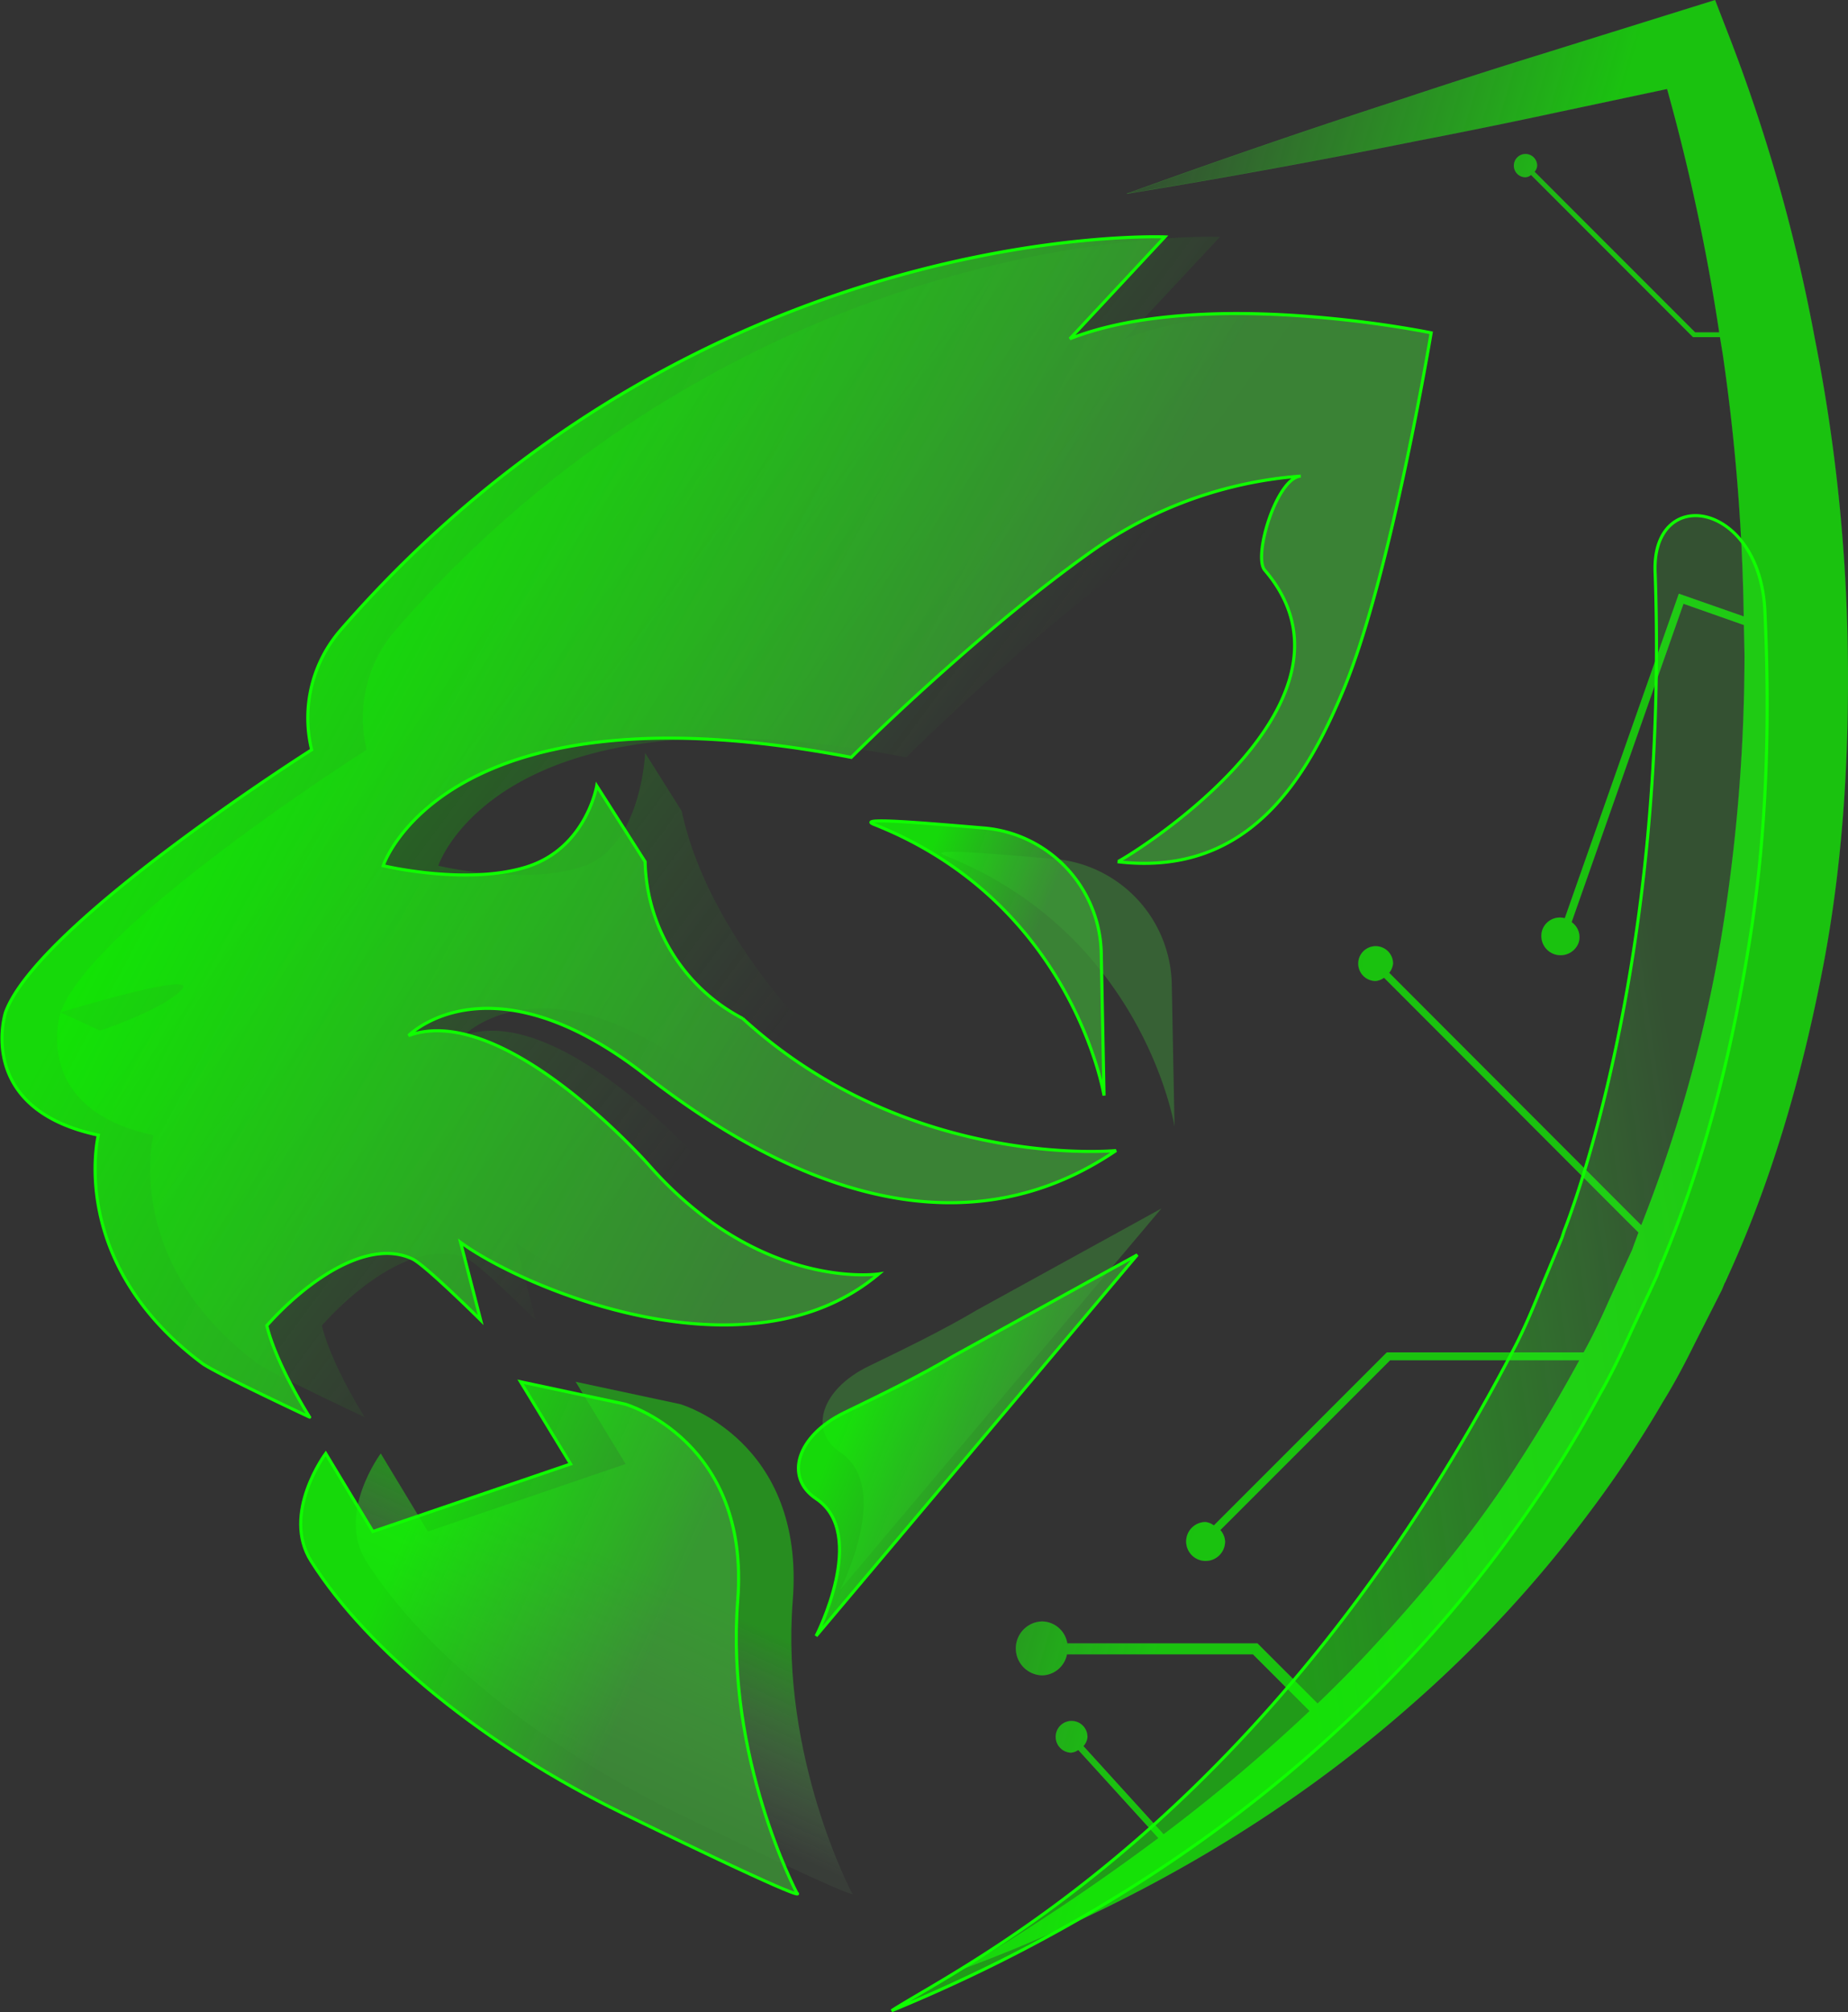 <svg xmlns="http://www.w3.org/2000/svg" xmlns:xlink="http://www.w3.org/1999/xlink" width="300.774" height="327.397" viewBox="0 0 300.774 327.397"><rect x="0" y="0" width="300.774" height="327.397" fill="#333333" stroke="none"/><defs><style>.a{stroke:rgba(60,255,48,0.51);stroke-width:0.025px;fill:url(#a);}.a,.b,.d,.e,.f,.g{fill-rule:evenodd;}.b,.g{stroke:#0fff00;stroke-width:0.5px;}.b{fill:url(#b);}.c{opacity:0.44;}.d{fill:url(#c);}.e{fill:url(#d);}.f{fill:url(#e);}.g{fill:url(#g);}</style><linearGradient id="a" x1="-0.38" y1="0.771" x2="0.074" y2="1.068" gradientUnits="objectBoundingBox"><stop offset="0" stop-color="#3cff30" stop-opacity="0"/><stop offset="1" stop-color="#0fff00" stop-opacity="0.702"/></linearGradient><linearGradient id="b" x1="0.428" y1="0.623" x2="0.906" y2="0.542" gradientUnits="objectBoundingBox"><stop offset="0" stop-color="#0fff00" stop-opacity="0.51"/><stop offset="1" stop-color="#3cff30" stop-opacity="0.149"/></linearGradient><linearGradient id="c" x1="0.5" x2="0.816" y2="0.194" gradientUnits="objectBoundingBox"><stop offset="0" stop-color="#0ab200"/><stop offset="1" stop-color="#3c9b36" stop-opacity="0"/></linearGradient><linearGradient id="d" x1="-0.803" y1="0.126" x2="-0.648" y2="-0.206" gradientUnits="objectBoundingBox"><stop offset="0" stop-color="#94e890" stop-opacity="0.129"/><stop offset="1" stop-color="#16ff07"/></linearGradient><linearGradient id="e" x1="-0.638" y1="0.404" x2="-0.367" y2="0.626" gradientUnits="objectBoundingBox"><stop offset="0" stop-color="#fff"/><stop offset="1" stop-color="#3c9b36"/></linearGradient><linearGradient id="g" x1="0.114" y1="0.55" x2="0.581" y2="0.755" gradientUnits="objectBoundingBox"><stop offset="0" stop-color="#0fff00" stop-opacity="0.812"/><stop offset="1" stop-color="#3c9b36" stop-opacity="0.761"/></linearGradient></defs><g transform="translate(-11.467 -2.984)"><g transform="translate(148.251 3)"><path class="a" d="M502.911,240.968a281.221,281.221,0,0,0-5.366-51.654,275.939,275.939,0,0,0-14.2-49.874l-2.04-5.269-5.1,1.591-22.763,7.1q-11.385,3.519-22.711,7.288-22.692,7.358-45.174,15.528,23.61-3.856,47-8.564,11.72-2.252,23.372-4.76l17.579-3.731a332.082,332.082,0,0,1,8.491,39.622h-3.934l-26.15-26.153a1.582,1.582,0,0,0,.422-.989,1.882,1.882,0,1,0-1.884,1.882,1.534,1.534,0,0,0,.9-.376l.1.093L477.727,189h4.388c.153.975.329,1.95.478,2.925a328.354,328.354,0,0,1,3.394,42.54l-10.57-3.7-18.561,52.8a3.01,3.01,0,0,0-3.632,1.844,3.118,3.118,0,0,0,5.881,2.075,2.955,2.955,0,0,0-1.155-3.286l18.216-51.82,9.845,3.466c.029,1.726.091,3.457.1,5.176a283.553,283.553,0,0,1-4.315,48.778A230.932,230.932,0,0,1,469.3,333.523l-.627-.622-40.3-40.35-.114-.116a2.9,2.9,0,0,0,.632-1.5,2.823,2.823,0,1,0-2.822,2.824,2.687,2.687,0,0,0,1.326-.518l.115.058,39.2,39.254,2.149,2.136c-.233.6-.439,1.213-.677,1.812l-.358,1-3.747,8.192c-1.294,2.93-2.623,5.758-4.157,8.515H427.888l-28.154,28.154a2.914,2.914,0,0,0-1.344-.559,3.157,3.157,0,1,0,3.16,3.156,3.053,3.053,0,0,0-.772-1.859l27.635-27.635h30.819c-3.131,5.739-6.354,11.221-9.856,16.613-7.226,11.39-15.971,21.774-25.249,31.717q-3.659,3.856-7.506,7.544l-9.791-9.789H375.869a4.224,4.224,0,0,0-4.041-3.569,4.376,4.376,0,0,0,0,8.751,4.21,4.21,0,0,0,3.986-3.419H406.1l9.228,9.228a276.932,276.932,0,0,1-23.776,20.07l-12.973-14.265-.084-.1a2.475,2.475,0,0,0,.648-1.384,2.571,2.571,0,1,0-2.689,2.449,2.39,2.39,0,0,0,1.212-.437l.127.137,12.924,14.212a369.529,369.529,0,0,1-31.734,21.242c26.215-9.724,51.245-23.852,72.71-42.772A202.265,202.265,0,0,0,460.9,380.157a182.866,182.866,0,0,0,11.916-17.931c1.933-3.107,3.639-6.382,5.238-9.618l2.469-4.867,1.231-2.435.617-1.219c.284-.635.6-1.453.867-2.181l-.356,1c7.405-15.9,12.318-32.86,15.7-49.982C502.013,275.787,503.108,258.239,502.911,240.968Z" transform="translate(-338.955 -134.17)"/><path class="b" d="M150,16.044c-.1-18.177-17.923-21.565-17.636-6.782,0,64.706-18.3,105.722-18.552,106.346l-.373,1.042-3.9,8.538c-1.349,3.054-2.733,6-4.332,8.873C62.214,210.051,11.451,231.688,0,238.553c27.321-10.134,53.407-24.859,75.777-44.576A210.875,210.875,0,0,0,106.224,161.1a190.932,190.932,0,0,0,12.418-18.687c2.014-3.238,3.792-6.651,5.458-10.024l2.574-5.072,1.283-2.539.643-1.27c.3-.661.628-1.514.9-2.273l-.371,1.038c7.717-16.575,12.838-34.247,16.362-52.091C149.068,52.331,150.209,34.043,150,16.044Z" transform="translate(0 88.735) rotate(-2)"/></g><g transform="translate(11.787 41.501)"><g class="c" transform="translate(8.959 0)"><g transform="translate(0 0)"><path class="d" d="M323.259,328.884c6.616-7.382,16.482-14.254,23.71-10.835,2.075.984,11.094,9.938,11.094,9.938l-3.269-12.649c9.817,7.234,46.638,23.188,68.071,5.142,0,0-19.234,2.934-37.435-17.733,0,0-23.562-26.7-39.1-21.048,0,0,13.1-13.383,38.5,6.378s52.606,28.636,76.65,12.329c0,0-39.126.279-60.78-21.5,0,0-15.034-15.592-18.864-33.724l-5.958-9.462s-.625,15.52-10.39,18.554-23.282-.21-23.282-.21,9.949-30.385,76.178-17.629c0,0,19.992-20.006,39.2-33.585a67.695,67.695,0,0,1,33.947-12.184c-3.925.3-7.784,13.052-5.857,15.3,18.941,22.074-23.518,47.475-23.953,47.443,21.811,2.594,31.087-14.32,36.831-28.116,7.595-18.244,14.209-57.937,14.209-57.937s-36.778-7.66-58.795.967l15.459-16.574s-75.777-3.128-134.161,63.967a21.825,21.825,0,0,0-4.711,19.482s-44.516,28.209-49.827,42.719c0,0,22.772-6.947,19.7-3.68s-13.263,6.652-13.263,6.652l-6.437-2.973s-5.078,15.7,15.108,19.98c0,0-5.161,20.647,16.909,37.133,2.021,1.509,17.492,8.753,17.492,8.753S324.856,335.372,323.259,328.884Z" transform="translate(-280.153 -151.72)"/><path class="e" d="M389.867,345.867s-11.65-21.965-9.624-47.572c2.064-26.086-18.311-31.954-18.311-31.954L344.9,262.7l8.145,13.376-32.184,10.986-7.673-12.7s-7.277,9.77-2.373,17.531c9.27,14.676,28.593,30.242,50.594,40.97C393.507,348.514,389.867,345.867,389.867,345.867Z" transform="translate(-260.496 -76.395)"/><path class="f" d="M384.24,212.484c-10.507-.88-20.855-1.771-17.8-.562,32.378,12.828,37.4,44.1,37.4,44.1l-.449-23.144A20.883,20.883,0,0,0,384.24,212.484Z" transform="translate(-221.956 -111.257)"/><path class="f" d="M409.526,245.9l-29.941,16.473c-5.738,3.4-11.747,6.292-17.745,9.208-7.754,3.767-9.783,10.541-4.591,14,8.581,5.719,0,22.339,0,22.339Z" transform="translate(-229.774 -87.793)"/></g></g><g transform="translate(0 0)"><path class="g" d="M323.259,328.884c6.616-7.382,16.482-14.254,23.71-10.835,2.075.983,11.094,9.938,11.094,9.938l-3.269-12.649c9.817,7.234,46.638,23.188,68.071,5.142,0,0-19.234,2.934-37.435-17.733,0,0-23.562-26.7-39.1-21.048,0,0,13.1-13.383,38.5,6.378s52.606,28.636,76.65,12.329c0,0-33.609,3.307-60.78-21.5a29.516,29.516,0,0,1-15.87-25.5l-7.874-12.341s-1.7,10.173-11.468,13.207-23.282-.21-23.282-.21,9.949-30.385,76.178-17.629c0,0,19.992-20.006,39.2-33.585a67.7,67.7,0,0,1,33.947-12.184c-3.925.3-7.784,13.052-5.857,15.3,18.941,22.074-23.518,47.475-23.953,47.444,21.811,2.594,31.087-14.32,36.831-28.116,7.595-18.244,14.209-57.937,14.209-57.937s-36.778-7.66-58.795.967l15.459-16.574s-75.777-3.128-134.161,63.967a21.826,21.826,0,0,0-4.711,19.482s-44.516,28.209-49.827,42.719c0,0-5.078,15.7,15.108,19.981,0,0-5.161,20.647,16.909,37.133,2.021,1.509,17.492,8.753,17.492,8.753S324.856,335.372,323.259,328.884Z" transform="translate(-280.153 -151.72)"/><path class="g" d="M389.867,345.867s-11.65-21.965-9.624-47.572c2.064-26.087-18.311-31.954-18.311-31.954L344.9,262.7l8.145,13.376-32.184,10.986-7.673-12.7s-7.277,9.771-2.373,17.531c9.27,14.676,28.593,30.243,50.594,40.97C393.507,348.515,389.867,345.867,389.867,345.867Z" transform="translate(-260.496 -76.395)"/><path class="g" d="M384.24,212.484c-10.507-.88-20.855-1.771-17.8-.562,32.378,12.828,37.4,44.1,37.4,44.1l-.449-23.143A20.883,20.883,0,0,0,384.24,212.484Z" transform="translate(-224.471 -116.286)"/><path class="g" d="M409.526,245.9l-29.941,16.473c-5.738,3.4-11.747,6.292-17.745,9.208-7.754,3.767-9.783,10.541-4.591,14,8.581,5.72,0,22.339,0,22.339Z" transform="translate(-224.745 -80.25)"/></g></g></g></svg>
